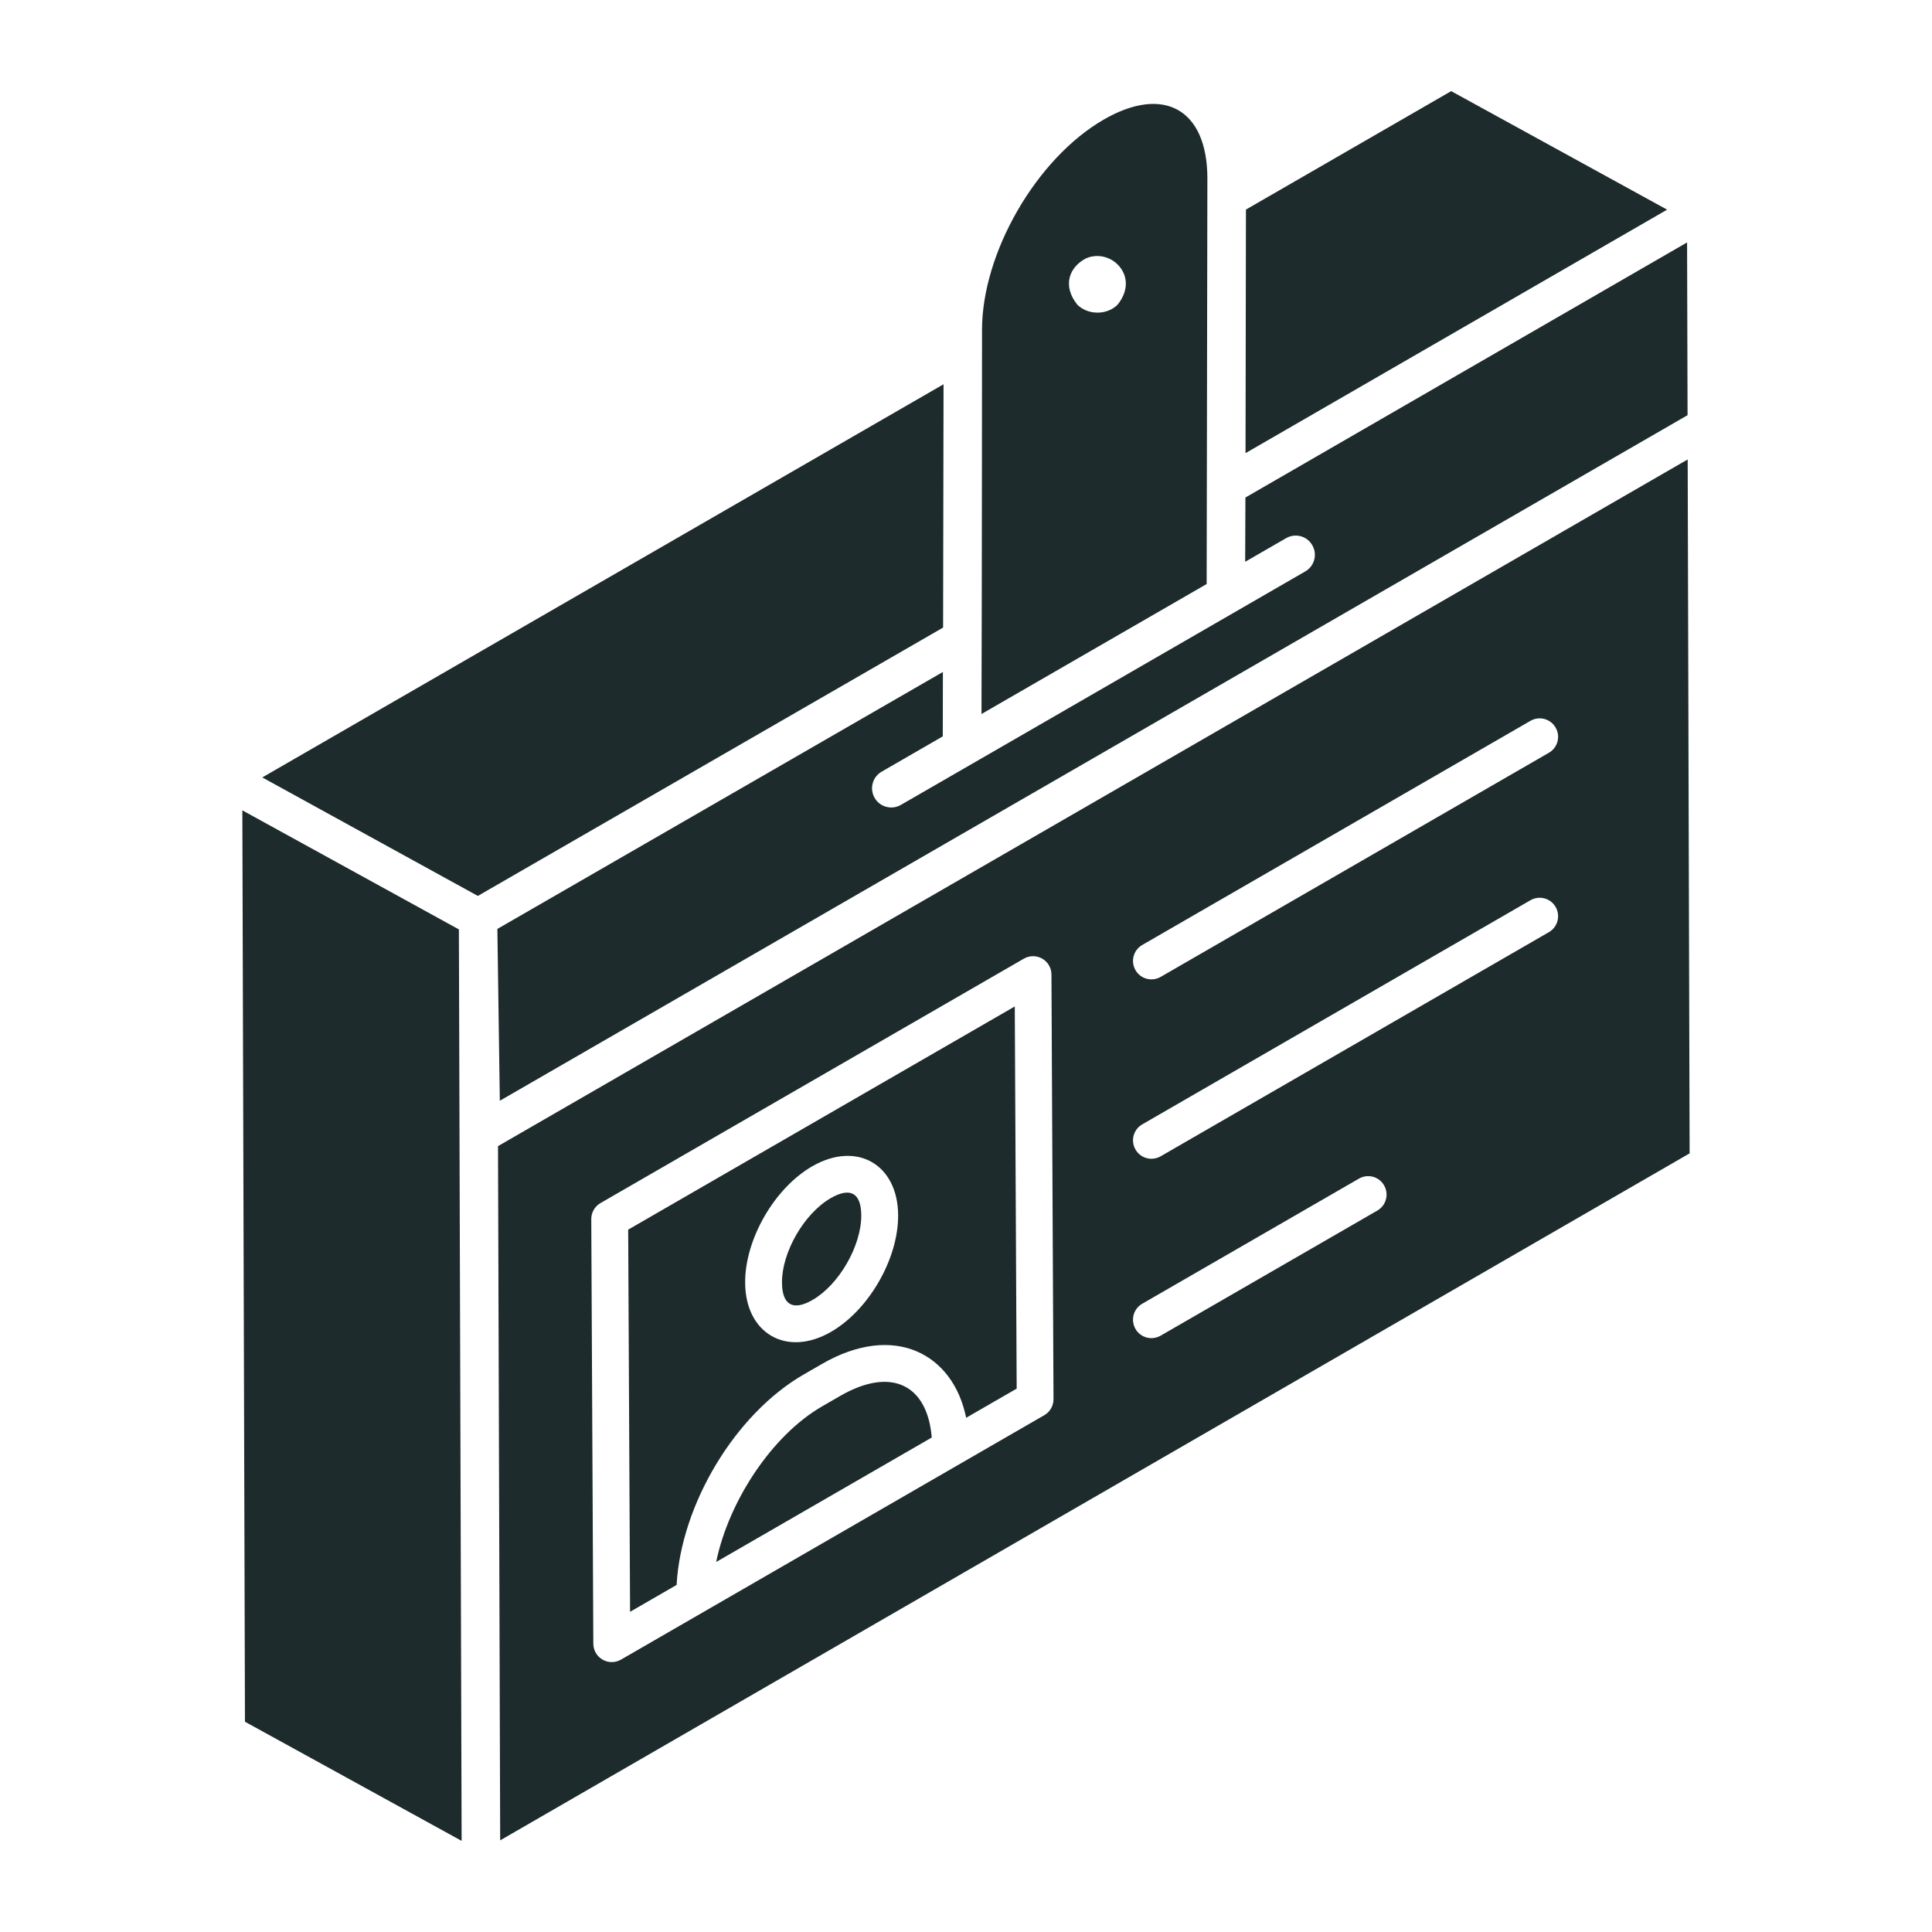 <svg width="48" height="48" viewBox="0 0 48 48" fill="none" xmlns="http://www.w3.org/2000/svg">
<g id="Employee Card 1">
<g id="_x39_3">
<path id="Vector" d="M11.469 45.638C11.469 45.65 11.469 45.661 11.469 45.672C11.469 45.643 11.469 45.603 11.468 45.552C11.468 45.556 11.468 45.56 11.468 45.564C11.468 45.528 11.468 45.502 11.468 45.478C11.468 45.462 11.468 45.447 11.468 45.43C11.468 45.431 11.468 45.432 11.468 45.433C11.468 45.417 11.468 45.405 11.468 45.396C11.468 45.39 11.468 45.384 11.468 45.379C11.468 45.37 11.468 45.369 11.468 45.374C11.464 44.159 11.45 39.366 11.401 23.091L6.021 20.133C6.068 36.444 6.081 41.222 6.085 42.423C6.085 42.422 6.085 42.421 6.085 42.42C6.085 42.429 6.085 42.446 6.085 42.473C6.085 42.472 6.085 42.471 6.085 42.471C6.085 42.477 6.085 42.482 6.085 42.488C6.085 42.506 6.085 42.528 6.085 42.553C6.085 42.546 6.085 42.539 6.085 42.532C6.085 42.542 6.085 42.552 6.085 42.561C6.085 42.587 6.085 42.617 6.085 42.652C6.085 42.645 6.085 42.638 6.085 42.631C6.085 42.664 6.086 42.69 6.086 42.712C6.086 42.702 6.085 42.69 6.085 42.678C6.086 42.701 6.086 42.726 6.086 42.752C6.086 42.763 6.086 42.771 6.086 42.776L11.469 45.736C11.469 45.736 11.469 45.736 11.469 45.736C11.469 45.731 11.469 45.722 11.469 45.711C11.469 45.686 11.469 45.66 11.469 45.638Z" fill="#1D2B2D"/>
<path id="Vector_2" d="M36.054 2.264L30.955 5.207L30.945 11.258L41.419 5.209L36.054 2.264Z" fill="#1D2B2D"/>
<path id="Vector_3" d="M29.997 4.426C29.993 2.714 28.913 2.11 27.423 2.97C25.749 3.936 24.392 6.286 24.398 8.209C24.398 8.113 24.396 14.739 24.385 17.739L29.979 14.51L29.997 4.426ZM27.766 7.57C27.492 7.841 27.021 7.825 26.766 7.57C26.385 7.097 26.566 6.627 26.99 6.415C27.258 6.302 27.568 6.372 27.766 6.57C28.012 6.815 28.066 7.197 27.766 7.57Z" fill="#1D2B2D"/>
<path id="Vector_4" d="M23.442 9.547L6.516 19.315L11.872 22.259C13.008 21.604 22.491 16.134 23.431 15.592L23.442 9.547Z" fill="#1D2B2D"/>
<path id="Vector_5" d="M20.189 32.296C20.846 31.916 21.399 30.956 21.398 30.198C21.396 29.634 21.122 29.488 20.637 29.769C19.98 30.148 19.426 31.107 19.428 31.861C19.43 32.425 19.704 32.577 20.189 32.296Z" fill="#1D2B2D"/>
<path id="Vector_6" d="M16.81 39.377C16.92 37.386 18.257 35.136 19.966 34.15L20.423 33.886C22.216 32.851 23.681 33.631 24.004 35.224L25.259 34.5L25.212 25.005L15.607 30.55L15.654 40.045L16.81 39.377ZM20.18 28.976C21.289 28.338 22.31 28.931 22.314 30.196C22.318 31.277 21.585 32.548 20.647 33.089C19.542 33.727 18.517 33.13 18.513 31.864C18.509 30.786 19.242 29.517 20.18 28.976Z" fill="#1D2B2D"/>
<path id="Vector_7" d="M20.88 34.678L20.423 34.942C19.181 35.659 18.103 37.295 17.793 38.807L23.149 35.715C23.042 34.404 22.146 33.95 20.88 34.678Z" fill="#1D2B2D"/>
<path id="Vector_8" d="M12.427 45.723L41.978 28.655L41.93 11.415L12.373 28.475C12.412 40.884 12.423 44.526 12.426 45.447C12.426 45.447 12.426 45.459 12.426 45.483C12.426 45.49 12.426 45.494 12.426 45.5C12.426 45.495 12.426 45.492 12.426 45.487C12.426 45.499 12.426 45.529 12.426 45.55C12.427 45.639 12.427 45.696 12.427 45.714V45.715C12.427 45.719 12.427 45.723 12.427 45.723ZM28.378 23.478L38.024 17.909C38.242 17.782 38.523 17.857 38.649 18.077C38.776 18.296 38.701 18.576 38.482 18.702L28.836 24.271C28.615 24.397 28.335 24.321 28.211 24.103C28.084 23.884 28.159 23.604 28.378 23.478ZM28.378 27.935L38.024 22.366C38.242 22.24 38.523 22.314 38.649 22.533C38.776 22.753 38.701 23.032 38.482 23.159L28.836 28.728C28.615 28.854 28.335 28.778 28.211 28.56C28.084 28.341 28.159 28.061 28.378 27.935ZM28.378 32.391L33.762 29.283C33.981 29.156 34.262 29.23 34.387 29.45C34.514 29.669 34.439 29.949 34.22 30.076L28.836 33.184C28.615 33.311 28.335 33.235 28.211 33.017C28.084 32.797 28.159 32.517 28.378 32.391ZM14.919 29.89L25.437 23.818C25.578 23.736 25.752 23.736 25.894 23.817C26.035 23.898 26.123 24.049 26.123 24.212L26.174 34.761C26.175 34.926 26.088 35.078 25.945 35.16L15.428 41.233C15.286 41.314 15.112 41.315 14.971 41.233C14.829 41.152 14.742 41.002 14.741 40.838L14.69 30.289C14.689 30.124 14.777 29.972 14.919 29.89ZM12.889 44.629V44.633C12.889 44.608 12.889 44.594 12.889 44.594C12.889 44.605 12.889 44.619 12.889 44.629Z" fill="#1D2B2D"/>
<path id="Vector_9" d="M41.927 10.315L41.915 6.023L30.942 12.361L30.936 13.957L31.952 13.371C32.181 13.239 32.473 13.316 32.603 13.545C32.736 13.774 32.657 14.065 32.429 14.197C27.507 17.041 22.093 20.165 22.381 19.998C22.152 20.13 21.86 20.05 21.73 19.823C21.598 19.595 21.676 19.303 21.904 19.172L23.423 18.295L23.426 16.695C21.122 18.023 17.142 20.319 12.357 23.079L12.358 23.146L12.418 27.348L41.927 10.315Z" fill="#1D2B2D"/>
</g>
</g>
</svg>
